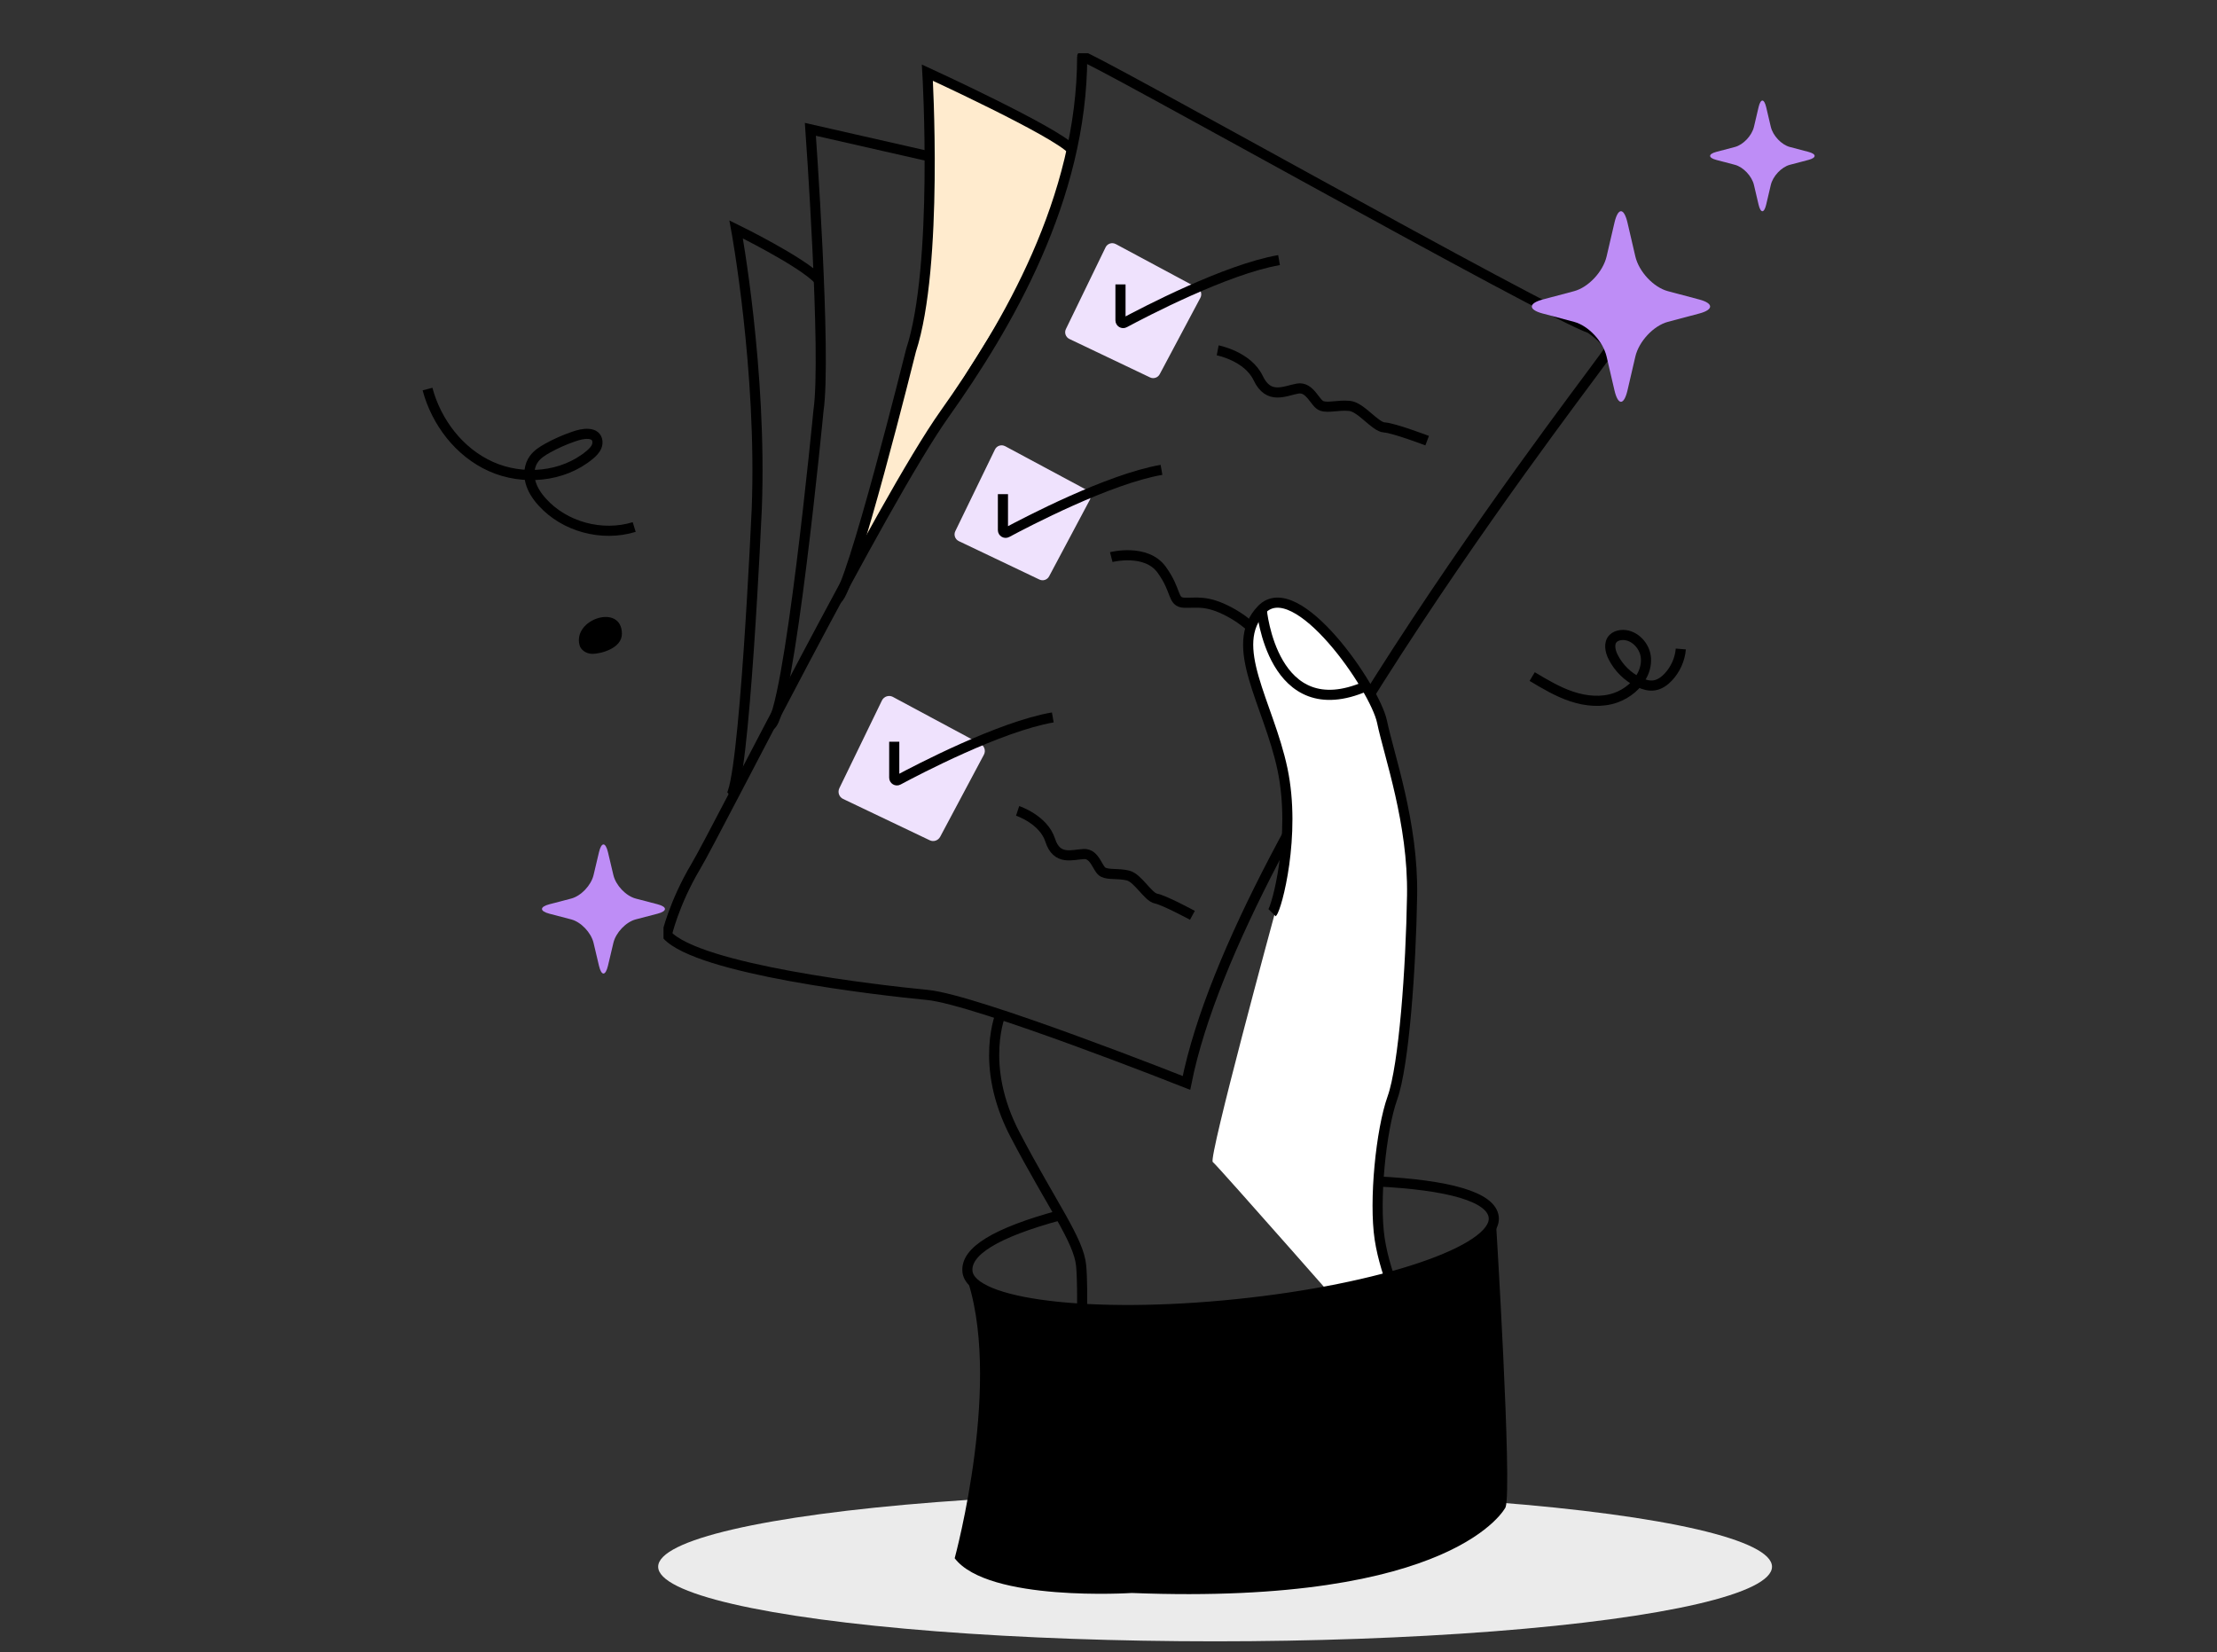 <svg width="416" height="310" viewBox="0 0 416 310" fill="none" xmlns="http://www.w3.org/2000/svg">
<rect x="0" y="0" width="416" height="310" fill="#333333" stroke="none"/>
<ellipse cx="228" cy="294" rx="104.5" ry="14" fill="#EBEBEB"/>
<g clip-path="url(#clip0_10911_99620)">
<g clip-path="url(#clip1_10911_99620)">
<path d="M156.512 112.751C159.176 111.182 170.355 66.11 170.355 66.11C175.558 50.27 173.424 14 173.424 14C173.424 14 197.465 25.04 200.523 28.42L198.285 36.819L193.093 50.247L186.967 60.999L178.511 74.589L170.021 88.536L162.833 101.145L156.5 112.751H156.512Z" fill="#FFEBCE"/>
</g>
<path d="M208.519 104.54C208.519 104.54 215.037 102.867 217.967 106.894C220.897 110.92 219.916 113.008 222.201 113.1C224.485 113.192 226.4 112.546 230.668 114.819C234.937 117.092 235.883 119.376 238.155 119.71C240.428 120.045 248.33 119.387 249.599 122.641" stroke="black" stroke-width="1.9" stroke-miterlimit="10"/>
<path d="M203.062 10.588C203.062 9.7 290.162 58.799 298.422 61.625C298.422 61.625 302.333 64.232 301.894 65.755C301.456 67.278 232.399 154.354 222.628 203.21C222.628 203.21 183.174 187.579 174.014 186.702C164.854 185.825 130.983 181.926 125.123 175.408C125.123 175.408 126.427 169.547 130.557 162.591C134.687 155.646 165.523 94.192 177.244 77.684C188.965 61.175 203.039 37.295 203.062 10.588Z" stroke="black" stroke-width="1.9" stroke-miterlimit="10"/>
<path d="M264.424 247.498C264.424 247.498 260.513 239.677 259.429 232.513C258.344 225.349 259.648 212.105 261.817 206.025C263.986 199.946 265.289 181.707 265.508 168.025C265.728 154.342 261.171 141.745 259.867 135.446C258.563 129.147 243.797 107.655 237.279 114.381C230.761 121.106 238.583 131.974 241.19 144.352C243.797 156.73 240.105 170.413 239.24 171.278C239.24 171.278 226.689 217.388 227.565 218.046C228.442 218.704 256.66 250.832 256.66 250.832L264.435 247.498H264.424Z" fill="white"/>
<path d="M238.698 171.278C239.563 170.413 243.255 156.731 240.648 144.352C238.04 131.974 230.219 121.118 236.737 114.381C243.255 107.643 258.021 129.147 259.325 135.446C260.629 141.745 265.185 154.343 264.966 168.025C264.747 181.707 263.443 199.946 261.275 206.025C259.106 212.105 257.802 225.349 258.887 232.513C259.971 239.677 263.882 247.498 263.882 247.498" stroke="black" stroke-width="1.9" stroke-miterlimit="10"/>
<path d="M187.881 189.955C187.881 189.955 183.543 199.726 190.488 212.97C197.433 226.214 202.428 232.732 202.867 237.508C203.305 242.284 202.867 252.92 202.867 252.92" stroke="black" stroke-width="1.9" stroke-miterlimit="10"/>
<path d="M201.113 28.054C198.056 24.674 174.014 13.634 174.014 13.634C174.014 13.634 176.148 49.904 170.945 65.755C170.945 65.755 159.766 110.816 157.102 112.396" stroke="black" stroke-width="1.9" stroke-miterlimit="10"/>
<path d="M153.64 52.523C150.583 49.143 138.135 43.052 138.135 43.052C138.135 43.052 143 69.5 142 95.5C142 95.5 139.665 147.931 137 149.5" stroke="black" stroke-width="1.9" stroke-miterlimit="10"/>
<path d="M174.026 29.266L152.061 24.27C152.061 24.27 155.106 66.62 153.583 77.038C153.583 77.038 148.069 134.431 144.527 136.138" stroke="black" stroke-width="1.9" stroke-miterlimit="10"/>
<path d="M209.361 45.797L224.67 54.011C225.351 54.369 225.604 55.211 225.235 55.892L217.61 70.22C217.264 70.877 216.456 71.142 215.787 70.82L200.663 63.609C199.971 63.275 199.671 62.444 200.005 61.752L207.446 46.42C207.792 45.705 208.658 45.428 209.35 45.797H209.361Z" fill="#EFE2FD"/>
<path d="M188.607 83.729L203.916 91.942C204.597 92.3 204.85 93.142 204.481 93.823L196.856 108.151C196.51 108.809 195.702 109.074 195.033 108.751L179.909 101.541C179.217 101.206 178.917 100.376 179.251 99.683L186.692 84.352C187.038 83.636 187.904 83.359 188.596 83.729H188.607Z" fill="#EFE2FD"/>
<path d="M167.553 130.785L184.004 139.611C184.731 140.003 185.008 140.903 184.616 141.629L176.413 157.03C176.033 157.734 175.167 158.023 174.452 157.677L158.198 149.924C157.448 149.566 157.136 148.667 157.494 147.917L165.488 131.443C165.858 130.682 166.792 130.382 167.542 130.774L167.553 130.785Z" fill="#EFE2FD"/>
<path d="M228.488 65.743C228.488 65.743 234.13 66.828 236.091 70.958C238.052 75.088 241.086 73.346 243.474 72.919C245.862 72.492 246.727 75.746 248.031 76.172C249.334 76.599 251.076 75.953 253.245 76.172C255.414 76.392 258.021 80.118 259.763 80.21C261.505 80.302 267.793 82.69 267.793 82.69" stroke="black" stroke-width="1.9" stroke-miterlimit="10"/>
<path d="M190.948 152.162C190.948 152.162 195.817 153.777 197.062 157.665C198.308 161.553 201.204 160.364 203.361 160.261C205.519 160.157 205.911 163.145 207.018 163.675C208.126 164.206 209.729 163.837 211.633 164.287C213.536 164.737 215.394 168.336 216.928 168.624C218.462 168.913 223.746 171.762 223.746 171.762" stroke="black" stroke-width="1.9" stroke-miterlimit="10"/>
<path d="M258.321 221.692C271.715 222.349 279.883 224.553 280.287 228.429C280.921 234.624 259.337 241.926 232.065 244.73C204.793 247.544 182.17 244.799 181.536 238.604C181.155 234.854 186.692 231.347 198.909 228.037" stroke="black" stroke-width="1.9" stroke-miterlimit="10"/>
<path d="M280.656 228.487C280.656 228.487 283.806 279.385 282.502 282.857C282.502 282.857 273.204 301.315 212.373 298.927C212.373 298.927 185.424 300.669 179.137 292.409C179.137 292.409 188.423 258.423 181.063 238.823C181.063 238.823 183.209 251.651 242.736 243.357C242.736 243.357 273.089 241.338 280.656 228.475V228.487Z" fill="black"/>
<path d="M236.748 114.392C236.748 114.392 238.709 136.427 256.291 128.778" stroke="black" stroke-width="1.9" stroke-miterlimit="10"/>
<path d="M210.249 53.365V60.114C210.249 60.495 210.653 60.748 210.987 60.564C214.541 58.66 230.045 50.527 240.001 48.808" stroke="black" stroke-width="1.9" stroke-miterlimit="10"/>
<path d="M188.192 92.727V99.476C188.192 99.856 188.596 100.11 188.931 99.926C192.484 98.022 207.989 89.889 217.945 88.17" stroke="black" stroke-width="1.9" stroke-miterlimit="10"/>
<path d="M167.796 139.184V145.933C167.796 146.313 168.2 146.567 168.534 146.382C172.087 144.479 187.592 136.346 197.548 134.627" stroke="black" stroke-width="1.9" stroke-miterlimit="10"/>
</g>
<path d="M108.753 121.087C108.99 121.969 109.998 122.693 111.15 122.698C112.658 122.703 116.71 121.708 116.696 118.915C116.668 113.186 107.417 116.138 108.753 121.087Z" fill="black"/>
<path d="M119.002 98.896C112.955 100.761 105.92 98.852 101.745 94.213C100.749 93.111 99.9 91.841 99.524 90.403C99.148 88.965 99.307 87.352 100.18 86.137C100.819 85.244 101.781 84.635 102.739 84.101C104.294 83.239 105.921 82.516 107.604 81.938C108.53 81.618 109.5 81.341 110.476 81.427C110.889 81.462 111.312 81.573 111.624 81.842C112.146 82.296 112.222 83.116 111.964 83.761C111.705 84.406 111.181 84.918 110.644 85.366C105.619 89.564 98.071 90.214 92.124 87.548C86.177 84.882 81.893 79.246 80.217 73.011" stroke="black" stroke-width="1.9" stroke-miterlimit="10"/>
<path d="M315.389 121.785C315.227 123.738 314.375 125.627 313.034 127.055C312.327 127.804 311.442 128.446 310.423 128.609C309.448 128.764 308.46 128.47 307.576 128.051C305.458 127.054 303.695 125.328 302.66 123.23C302.124 122.144 301.836 120.705 302.671 119.831C303.053 119.432 303.601 119.24 304.147 119.174C306.403 118.919 308.508 120.936 308.812 123.19C309.116 125.444 307.92 127.704 306.197 129.181C305.307 129.944 304.274 130.542 303.168 130.934C300.543 131.863 297.606 131.587 294.958 130.712C292.309 129.836 289.896 128.392 287.5 126.96" stroke="black" stroke-width="1.9" stroke-miterlimit="10"/>
<path d="M318.88 58.825C321.559 58.109 321.559 56.927 318.88 56.211L312.952 54.636C310.273 53.92 307.527 50.985 306.857 48.121L305.384 41.785C304.714 38.921 303.609 38.921 302.939 41.785L301.465 48.121C300.796 50.985 298.05 53.92 295.37 54.636L289.443 56.211C286.764 56.927 286.764 58.109 289.443 58.825L295.37 60.4C298.05 61.116 300.796 64.051 301.465 66.915L302.939 73.251C303.609 76.115 304.714 76.115 305.384 73.251L306.857 66.915C307.527 64.051 310.273 61.116 312.952 60.4L318.88 58.825Z" fill="#BE8DF6"/>
<path d="M123.386 171.459C125.234 170.974 125.234 170.174 123.386 169.689L119.298 168.622C117.451 168.137 115.557 166.148 115.095 164.208L114.079 159.916C113.617 157.976 112.854 157.976 112.393 159.916L111.376 164.208C110.914 166.148 109.021 168.137 107.173 168.622L103.085 169.689C101.237 170.174 101.237 170.974 103.085 171.459L107.173 172.526C109.021 173.011 110.914 175 111.376 176.94L112.393 181.232C112.854 183.172 113.617 183.172 114.079 181.232L115.095 176.94C115.557 175 117.451 173.011 119.298 172.526L123.386 171.459Z" fill="#BE8DF6"/>
<path d="M339.323 30.013C340.893 29.597 340.893 28.911 339.323 28.495L335.848 27.581C334.277 27.165 332.667 25.46 332.275 23.798L331.411 20.119C331.018 18.456 330.371 18.456 329.978 20.119L329.114 23.798C328.722 25.46 327.112 27.165 325.541 27.581L322.067 28.495C320.496 28.911 320.496 29.597 322.067 30.013L325.541 30.927C327.112 31.343 328.722 33.047 329.114 34.71L329.978 38.389C330.371 40.052 331.018 40.052 331.411 38.389L332.275 34.71C332.667 33.047 334.277 31.343 335.848 30.927L339.323 30.013Z" fill="#BE8DF6"/>
<defs>
<clipPath id="clip0_10911_99620">
<rect width="177.659" height="290.715" fill="white" transform="translate(124.5 10)"/>
</clipPath>
<clipPath id="clip1_10911_99620">
<rect width="44.011" height="98.751" fill="white" transform="translate(156.628 13.461)"/>
</clipPath>
</defs>
</svg>
